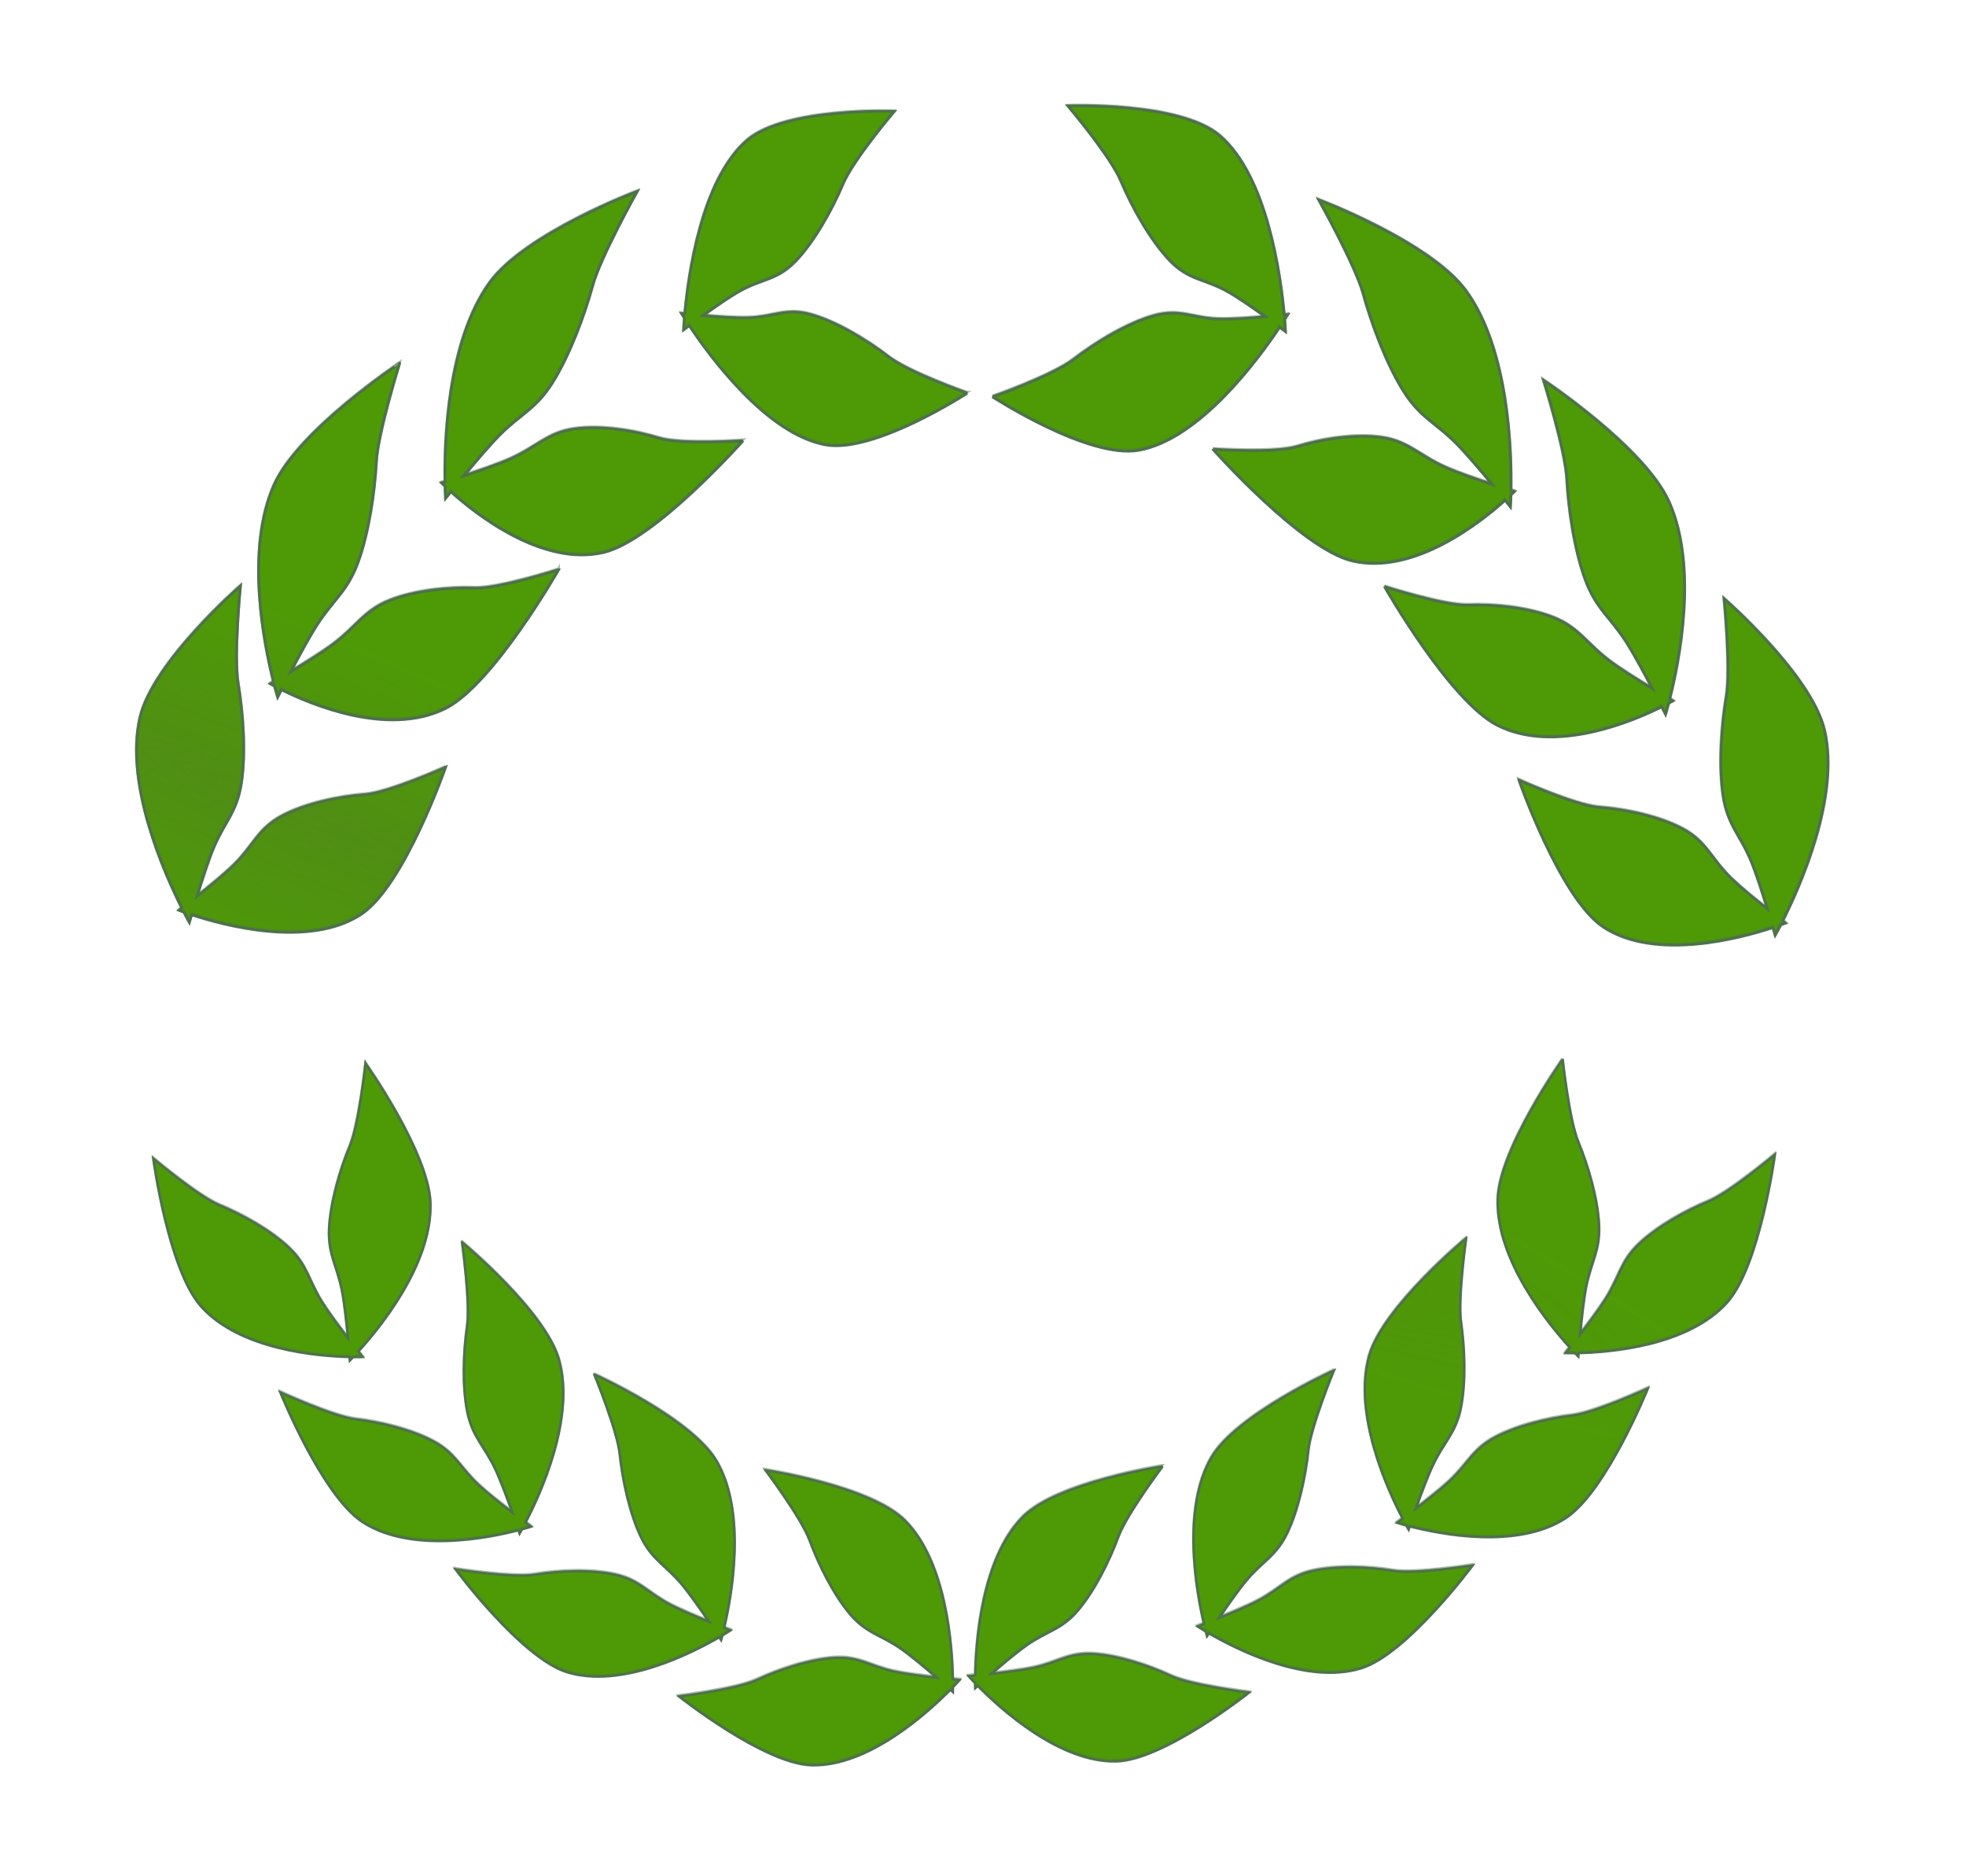 <svg xmlns="http://www.w3.org/2000/svg" xmlns:xlink="http://www.w3.org/1999/xlink" viewBox="0 0 330 315"><defs><radialGradient id="y" xlink:href="#a" gradientUnits="userSpaceOnUse" cy="880.11" cx="41.333" gradientTransform="matrix(10.765 4.573 -.411 .968 -41.796 -167.83)" r="25.863"/><radialGradient id="G" fy="858.74" xlink:href="#a" gradientUnits="userSpaceOnUse" cy="858.75" cx="41.333" gradientTransform="matrix(10.223 4.343 -.457 1.076 11.143 -230.16)" r="27.235"/><radialGradient id="s" xlink:href="#a" gradientUnits="userSpaceOnUse" cy="878.49" cx="41.333" gradientTransform="matrix(10.672 4.533 -.413 .971 -37.246 -167.78)" r="26.09"/><radialGradient id="t" xlink:href="#a" gradientUnits="userSpaceOnUse" cy="882.72" cx="41.333" gradientTransform="matrix(10.816 4.595 -.423 .995 -32.509 -195.56)" r="25.741"/><radialGradient id="u" xlink:href="#a" gradientUnits="userSpaceOnUse" cy="880.15" cx="41.333" gradientTransform="matrix(10.765 4.573 -.411 .968 -41.781 -167.86)" r="25.863"/><radialGradient id="v" xlink:href="#a" gradientUnits="userSpaceOnUse" cy="877.71" cx="41.333" gradientTransform="matrix(10.892 4.627 -.419 .986 -41.344 -183.45)" r="25.562"/><radialGradient id="w" fy="878.45" xlink:href="#a" gradientUnits="userSpaceOnUse" cy="878.46" cx="41.333" gradientTransform="matrix(10.672 4.533 -.413 .971 -37.261 -167.75)" r="26.09"/><radialGradient id="x" xlink:href="#a" gradientUnits="userSpaceOnUse" cy="882.67" cx="41.333" gradientTransform="matrix(10.816 4.595 -.423 .995 -32.531 -195.5)" r="25.741"/><radialGradient id="r" xlink:href="#a" gradientUnits="userSpaceOnUse" cy="877.75" cx="41.333" gradientTransform="matrix(10.892 4.627 -.419 .986 -41.321 -183.47)" r="25.563"/><radialGradient id="z" xlink:href="#a" gradientUnits="userSpaceOnUse" cy="871.83" cx="41.333" gradientTransform="matrix(9.766 4.148 -.436 1.028 18.205 -194.25)" r="28.511"/><radialGradient id="A" xlink:href="#a" gradientUnits="userSpaceOnUse" cy="865.02" cx="41.333" gradientTransform="matrix(10.057 4.272 -.464 1.092 27.05 -248.56)" r="27.684"/><radialGradient id="B" xlink:href="#a" gradientUnits="userSpaceOnUse" cy="859.2" cx="41.333" gradientTransform="matrix(10.01 4.252 -.471 1.108 32.034 -254.82)" r="27.816"/><radialGradient id="C" fy="858.74" xlink:href="#a" gradientUnits="userSpaceOnUse" cy="858.75" cx="41.333" gradientTransform="matrix(10.555 4.484 -.457 1.076 -2.563 -235.98)" r="26.379"/><radialGradient id="D" xlink:href="#a" gradientUnits="userSpaceOnUse" cy="872.08" cx="41.333" gradientTransform="matrix(9.766 4.148 -.436 1.028 18.315 -194.51)" r="28.511"/><radialGradient id="E" xlink:href="#a" gradientUnits="userSpaceOnUse" cy="865.51" cx="41.333" gradientTransform="matrix(10.057 4.272 -.464 1.092 27.279 -249.09)" r="27.684"/><radialGradient id="F" xlink:href="#a" gradientUnits="userSpaceOnUse" cy="859.46" cx="41.333" gradientTransform="matrix(10.01 4.252 -.471 1.108 32.159 -255.11)" r="27.816"/><filter id="b"><feGaussianBlur stdDeviation="1.685"/></filter><filter id="q"><feGaussianBlur stdDeviation="1.685"/></filter><filter id="c"><feGaussianBlur stdDeviation="1.685"/></filter><filter id="d"><feGaussianBlur stdDeviation="1.685"/></filter><filter id="e"><feGaussianBlur stdDeviation="1.685"/></filter><filter id="f"><feGaussianBlur stdDeviation="1.685"/></filter><filter id="g"><feGaussianBlur stdDeviation="1.685"/></filter><filter id="h"><feGaussianBlur stdDeviation="1.685"/></filter><filter id="i"><feGaussianBlur stdDeviation="1.685"/></filter><filter id="j"><feGaussianBlur stdDeviation="1.685"/></filter><filter id="k"><feGaussianBlur stdDeviation="1.685"/></filter><filter id="l"><feGaussianBlur stdDeviation="1.685"/></filter><filter id="m"><feGaussianBlur stdDeviation="1.685"/></filter><filter id="n"><feGaussianBlur stdDeviation="1.685"/></filter><filter id="o"><feGaussianBlur stdDeviation="1.685"/></filter><filter id="p"><feGaussianBlur stdDeviation="1.685"/></filter><linearGradient id="a"><stop offset="0" stop-color="#52782d"/><stop offset="1" stop-color="#52782d" stop-opacity="0"/></linearGradient></defs><g stroke="#4e724b"><path d="M52.131 917.81s-1.2 11.087-2.853 15.076c-1.822 4.394-3.545 10.3-3.795 15.091-.25 4.761 1.484 6.874 2.375 11.549.447 2.344.812 5.8 1.068 8.528-1.596-2.073-3.524-4.645-4.708-6.534-2.492-3.973-2.688-6.776-6.044-9.956-3.377-3.2-8.526-6.07-12.748-7.813-3.833-1.583-12.087-8.528-12.087-8.528s2.74 20.321 8.728 27.012c7.154 7.994 21.513 9.118 27.155 9.242.016.198.058.625.058.625s.243-.25.59-.61c1.076.011 1.729-.015 1.729-.015s-.315-.401-.787-.997c3.816-4.186 13.467-15.885 13.184-27.026-.235-9.214-11.863-25.642-11.863-25.642z" opacity=".368" filter="url(#b)" stroke-width=".463" fill="#2e3436" transform="translate(13.487 -664.196) scale(.918)"/><path d="M69.781 950.52s1.551 11.038.929 15.344c-.685 4.743-.906 10.92.023 15.617.924 4.668 3.114 6.234 5.118 10.504 1.004 2.142 2.202 5.38 3.116 7.944-2.049-1.564-4.539-3.52-6.145-5.02-3.378-3.155-4.253-5.809-8.271-7.96-4.044-2.166-9.72-3.527-14.224-4.054-4.09-.478-13.76-4.925-13.76-4.925s7.615 18.877 15.034 23.7c8.863 5.76 23.009 2.91 28.489 1.485.064.187.207.588.207.588s.174-.308.42-.751c1.043-.284 1.667-.488 1.667-.488s-.402-.302-1.004-.748c2.663-5.089 9.125-19.035 6.128-29.719-2.479-8.835-17.726-21.518-17.726-21.518z" opacity=".368" filter="url(#c)" stroke-width=".463" fill="#2e3436" transform="translate(13.487 -664.196) scale(.918)"/><path d="M93.968 974.7s4.197 10.236 4.648 14.567c.497 4.77 1.795 10.797 3.84 15.078 2.032 4.255 4.53 5.168 7.51 8.744 1.494 1.793 3.442 4.594 4.952 6.82-2.361-.95-5.245-2.157-7.163-3.166-4.033-2.121-5.527-4.445-9.935-5.422-4.436-.984-10.251-.743-14.73-.018-4.067.658-14.495-.986-14.495-.986s11.97 16.147 20.314 18.772c9.97 3.136 22.936-3.494 27.88-6.373.108.164.345.512.345.512s.093-.345.223-.841c.937-.56 1.49-.928 1.49-.928s-.462-.181-1.153-.447c1.33-5.646 4.162-20.887-1.344-30.385-4.554-7.855-22.382-15.927-22.382-15.927z" opacity=".368" filter="url(#d)" stroke-width=".463" fill="#2e3436" transform="translate(13.487 -664.196) scale(.918)"/><path d="M125.26 992.2s6.556 8.738 8.05 12.796c1.647 4.47 4.373 9.937 7.394 13.512 3.004 3.553 5.64 3.75 9.392 6.388 1.882 1.323 4.448 3.494 6.45 5.23-2.512-.27-5.592-.646-7.692-1.094-4.415-.944-6.426-2.78-10.923-2.516-4.524.266-10.083 2.092-14.232 4.02-3.767 1.751-14.242 3.02-14.242 3.02s15.51 12.318 24.21 12.566c10.397.296 21.301-9.66 25.373-13.796.143.128.457.4.457.4s.006-.36.01-.874c.769-.798 1.213-1.305 1.213-1.305s-.49-.048-1.223-.116c-.096-5.817-1.085-21.316-8.726-28.982-6.318-6.34-25.512-9.25-25.512-9.25z" opacity=".368" filter="url(#e)" stroke-width=".463" fill="#2e3436" transform="translate(13.487 -664.196) scale(.918)"/><path d="M270.98 917.09s1.2 11.087 2.853 15.076c1.821 4.394 3.545 10.3 3.795 15.091.25 4.762-1.484 6.874-2.375 11.549-.447 2.344-.812 5.8-1.068 8.528 1.596-2.073 3.523-4.644 4.708-6.534 2.491-3.973 2.688-6.776 6.044-9.956 3.376-3.2 8.526-6.07 12.748-7.813 3.833-1.583 12.088-8.528 12.088-8.528s-2.741 20.321-8.729 27.012c-7.153 7.994-21.512 9.118-27.154 9.242-.016.198-.057.625-.057.625s-.243-.25-.59-.61c-1.076.011-1.729-.015-1.729-.015s.314-.401.787-.997c-3.816-4.186-13.467-15.885-13.184-27.026.235-9.214 11.863-25.642 11.863-25.642z" opacity=".368" filter="url(#f)" stroke-width=".463" fill="#2e3436" transform="translate(13.487 -664.196) scale(.918)"/><path d="M253.33 949.81s-1.551 11.038-.93 15.344c.686 4.743.907 10.92-.022 15.617-.923 4.668-3.114 6.233-5.117 10.504-1.005 2.142-2.202 5.38-3.116 7.944 2.048-1.564 4.539-3.52 6.145-5.02 3.377-3.155 4.252-5.808 8.271-7.96 4.044-2.166 9.72-3.528 14.224-4.054 4.09-.478 13.76-4.925 13.76-4.925s-7.615 18.877-15.033 23.7c-8.863 5.76-23.009 2.91-28.489 1.484-.063.187-.207.589-.207.589s-.175-.308-.421-.751c-1.042-.284-1.666-.488-1.666-.488s.401-.302 1.004-.748c-2.664-5.089-9.126-19.035-6.129-29.719 2.479-8.835 17.726-21.518 17.726-21.518z" opacity=".368" filter="url(#g)" stroke-width=".463" fill="#2e3436" transform="translate(13.487 -664.196) scale(.918)"/><path d="M229.14 973.99s-4.196 10.237-4.648 14.567c-.497 4.77-1.794 10.797-3.84 15.078-2.032 4.255-4.53 5.168-7.51 8.744-1.494 1.793-3.442 4.594-4.952 6.82 2.361-.95 5.245-2.157 7.163-3.166 4.033-2.121 5.527-4.445 9.935-5.422 4.436-.984 10.25-.743 14.73-.018 4.067.658 14.495-.986 14.495-.986s-11.97 16.147-20.314 18.772c-9.97 3.136-22.936-3.494-27.88-6.373-.107.164-.344.512-.344.512s-.094-.345-.224-.841c-.937-.56-1.49-.928-1.49-.928s.462-.181 1.153-.447c-1.329-5.645-4.162-20.887 1.345-30.385 4.553-7.855 22.382-15.927 22.382-15.927z" opacity=".368" filter="url(#h)" stroke-width=".463" fill="#2e3436" transform="translate(13.487 -664.196) scale(.918)"/><path d="M197.84 991.49s-6.556 8.738-8.05 12.797c-1.646 4.47-4.372 9.937-7.394 13.512-3.004 3.554-5.64 3.75-9.392 6.388-1.882 1.323-4.448 3.494-6.45 5.23 2.512-.27 5.593-.645 7.692-1.094 4.415-.944 6.426-2.78 10.922-2.516 4.524.266 10.083 2.092 14.232 4.02 3.767 1.751 14.242 3.02 14.242 3.02s-15.51 12.318-24.21 12.566c-10.397.296-21.301-9.66-25.373-13.796-.143.128-.457.4-.457.4s-.006-.36-.01-.874c-.769-.797-1.213-1.305-1.213-1.305s.49-.048 1.223-.116c.096-5.817 1.085-21.316 8.726-28.982 6.319-6.34 25.512-9.25 25.512-9.25z" opacity=".368" filter="url(#i)" stroke-width=".463" fill="#2e3436" transform="translate(13.487 -664.196) scale(.918)"/><path d="M66.761 863.67s-10.305 4.662-14.718 5c-4.86.37-10.976 1.665-15.274 3.974-4.272 2.294-5.103 5.333-8.64 8.831-1.775 1.755-4.56 4.018-6.777 5.77.875-2.869 1.991-6.369 2.945-8.687 2.006-4.874 4.322-6.601 5.142-11.997.824-5.428.339-12.624-.588-18.194-.842-5.057.413-17.855.413-17.855s-16.035 13.963-18.378 24.137c-2.8 12.155 4.518 28.51 7.669 34.765-.163.124-.51.399-.51.399s.357.133.87.318c.611 1.187 1.012 1.888 1.012 1.888s.166-.56.41-1.4c5.832 1.928 21.55 6.205 31.044-.113 7.853-5.225 15.38-26.836 15.38-26.836z" opacity=".368" filter="url(#j)" stroke-width=".52" fill="#2e3436" transform="translate(13.487 -664.196) scale(.918)"/><path d="M87.431 827.53s-10.96 3.538-15.296 3.378c-4.776-.177-10.962.437-15.612 2.28-4.622 1.832-6.081 4.807-10.254 7.938-2.093 1.57-5.273 3.54-7.792 5.058 1.465-2.798 3.3-6.206 4.721-8.439 2.99-4.695 5.601-6.176 7.558-11.532 1.969-5.388 3.054-12.71 3.361-18.44.28-5.204 4.256-17.986 4.256-17.986s-18.504 12.281-22.965 22.29c-5.33 11.957-1.793 29.304-.101 35.98-.184.105-.578.344-.578.344s.315.175.77.42c.335 1.268.57 2.022.57 2.022s.282-.548.698-1.368c5.218 2.61 19.475 8.712 30.011 3.41 8.714-4.385 20.653-25.356 20.653-25.356z" opacity=".368" filter="url(#k)" stroke-width=".52" fill="#2e3436" transform="translate(13.487 -664.196) scale(.918)"/><path d="M121.14 803.96s-11.28.791-15.393-.474c-4.53-1.394-10.587-2.348-15.45-1.666-4.832.677-6.896 3.317-11.59 5.424-2.354 1.056-5.839 2.24-8.588 3.135 2.028-2.458 4.547-5.44 6.408-7.338 3.914-3.99 6.743-4.825 9.816-9.746 3.092-4.952 5.771-12.085 7.35-17.806 1.434-5.194 8.103-17.117 8.103-17.117s-20.458 7.718-26.969 16.712c-7.78 10.745-8.284 29.199-8.162 36.383-.2.06-.63.202-.63.202s.263.257.644.621c.037 1.368.09 2.19.09 2.19s.393-.482.976-1.206c4.407 3.969 16.68 13.773 27.95 11.088 9.321-2.22 25.445-20.403 25.445-20.403z" opacity=".368" filter="url(#l)" stroke-width=".526" fill="#2e3436" transform="translate(13.487 -664.196) scale(.918)"/><path d="M162.14 795.25s-10.614-3.737-14.323-6.593c-4.085-3.145-9.642-6.476-14.253-7.76-4.582-1.275-6.782.438-11.383.59-2.307.076-5.683-.175-8.344-.413 2.149-1.552 4.81-3.413 6.743-4.494 4.066-2.272 6.795-1.946 10.173-5.448 3.398-3.525 6.638-9.309 8.703-14.174 1.876-4.418 9.335-13.212 9.335-13.212s-19.899-.742-26.909 5.3c-8.374 7.22-10.754 24.747-11.382 31.698-.192-.022-.61-.058-.61-.058s.22.352.538.854c-.108 1.328-.141 2.141-.141 2.141s.416-.307 1.035-.77c3.704 5.57 14.15 19.88 24.95 21.794 8.932 1.584 25.868-9.455 25.868-9.455z" opacity=".368" filter="url(#m)" stroke-width=".51" fill="#2e3436" transform="translate(13.487 -664.196) scale(.918)"/><path d="M263 866.01s10.305 4.662 14.718 5c4.86.37 10.977 1.665 15.275 3.974 4.272 2.294 5.103 5.333 8.64 8.831 1.775 1.755 4.56 4.018 6.777 5.77-.875-2.869-1.992-6.369-2.945-8.687-2.006-4.874-4.323-6.601-5.142-11.997-.824-5.428-.339-12.624.588-18.194.842-5.057-.413-17.855-.413-17.855s16.035 13.963 18.378 24.137c2.8 12.155-4.519 28.51-7.669 34.765.163.124.51.399.51.399s-.357.133-.87.318a56.58 56.58 0 01-1.011 1.888s-.167-.56-.41-1.4c-5.833 1.928-21.55 6.205-31.044-.113C270.529 887.621 263 866.01 263 866.01z" opacity=".368" filter="url(#n)" stroke-width=".52" fill="#2e3436" transform="translate(13.487 -664.196) scale(.918)"/><path d="M238.43 830.65s10.96 3.538 15.296 3.378c4.775-.177 10.962.437 15.613 2.28 4.622 1.832 6.081 4.807 10.254 7.938 2.092 1.57 5.272 3.54 7.792 5.058-1.465-2.798-3.3-6.206-4.721-8.439-2.99-4.695-5.601-6.176-7.558-11.532-1.969-5.388-3.054-12.71-3.362-18.44-.28-5.204-4.255-17.986-4.255-17.986s18.504 12.281 22.965 22.29c5.33 11.957 1.793 29.304.101 35.98.184.105.578.344.578.344s-.316.175-.771.42c-.334 1.268-.57 2.022-.57 2.022s-.28-.548-.698-1.368c-5.217 2.61-19.475 8.712-30.01 3.41-8.714-4.385-20.654-25.356-20.654-25.356z" opacity=".368" filter="url(#o)" stroke-width=".52" fill="#2e3436" transform="translate(13.487 -664.196) scale(.918)"/><path d="M207.06 805.52s11.28.791 15.393-.474c4.53-1.394 10.587-2.348 15.45-1.666 4.833.677 6.896 3.317 11.591 5.424 2.354 1.056 5.838 2.24 8.589 3.135-2.029-2.458-4.548-5.44-6.409-7.338-3.913-3.99-6.743-4.825-9.816-9.746-3.092-4.952-5.771-12.085-7.35-17.806-1.434-5.194-8.103-17.117-8.103-17.117s20.458 7.718 26.969 16.712c7.78 10.745 8.285 29.199 8.162 36.383.2.06.63.202.63.202s-.263.257-.644.621c-.036 1.368-.09 2.19-.09 2.19s-.393-.482-.976-1.206c-4.407 3.969-16.68 13.773-27.95 11.088-9.321-2.22-25.446-20.403-25.446-20.403z" opacity=".368" filter="url(#p)" stroke-width=".526" fill="#2e3436" transform="translate(13.487 -664.196) scale(.918)"/><path d="M166.77 795.93s10.958-3.858 14.788-6.806c4.218-3.247 9.955-6.687 14.715-8.012 4.731-1.317 7.002.451 11.752.608 2.382.08 5.867-.18 8.614-.426-2.218-1.602-4.964-3.523-6.961-4.64-4.198-2.346-7.015-2.008-10.503-5.625-3.509-3.638-6.853-9.61-8.986-14.634-1.936-4.561-9.638-13.64-9.638-13.64s20.545-.767 27.782 5.472c8.647 7.454 11.103 25.55 11.751 32.725.2-.022.63-.059.63-.059s-.227.364-.555.882c.112 1.371.146 2.21.146 2.21s-.43-.317-1.069-.796c-3.825 5.75-14.61 20.526-25.76 22.502-9.222 1.635-26.706-9.761-26.706-9.761z" opacity=".368" filter="url(#q)" stroke-width=".526" fill="#2e3436" transform="translate(13.487 -664.196) scale(.918)"/><path d="M61.354 178.537s-1.102 10.18-2.62 13.843c-1.673 4.034-3.255 9.457-3.485 13.856-.229 4.372 1.363 6.313 2.181 10.605.41 2.152.746 5.326.98 7.83-1.465-1.903-3.235-4.264-4.322-6-2.288-3.647-2.469-6.22-5.55-9.141-3.1-2.938-7.828-5.574-11.705-7.174-3.52-1.453-11.098-7.83-11.098-7.83s2.516 18.659 8.014 24.802c6.568 7.34 19.753 8.372 24.934 8.486.014.182.053.574.053.574s.223-.229.541-.56c.989.01 1.588-.014 1.588-.014s-.289-.368-.723-.915c3.504-3.844 12.366-14.586 12.106-24.816-.216-8.46-10.893-23.544-10.893-23.544z" stroke-width=".425" fill="#4e9a06"/><path d="M77.56 208.571s1.424 10.136.853 14.09c-.63 4.354-.832 10.026.021 14.339.848 4.286 2.86 5.723 4.699 9.645.923 1.966 2.022 4.94 2.861 7.294-1.88-1.437-4.167-3.232-5.642-4.61-3.101-2.896-3.904-5.333-7.595-7.31-3.713-1.988-8.924-3.237-13.06-3.721-3.755-.44-12.635-4.522-12.635-4.522s6.993 17.333 13.805 21.76c8.138 5.29 21.127 2.674 26.158 1.365.059.171.19.54.19.54s.16-.283.387-.69c.957-.26 1.53-.448 1.53-.448s-.369-.277-.922-.686c2.445-4.673 8.379-17.478 5.627-27.288-2.276-8.113-16.276-19.758-16.276-19.758z" stroke-width=".425" fill="#4e9a06"/><path d="M99.768 230.774s3.854 9.398 4.268 13.375c.457 4.379 1.648 9.914 3.526 13.845 1.866 3.907 4.16 4.745 6.896 8.028 1.372 1.647 3.16 4.218 4.547 6.262-2.168-.872-4.816-1.98-6.577-2.906-3.704-1.948-5.075-4.082-9.123-4.98-4.072-.903-9.412-.682-13.525-.016-3.734.605-13.31-.905-13.31-.905s10.992 14.826 18.653 17.236c9.154 2.88 21.06-3.207 25.6-5.85.098.149.316.469.316.469s.086-.317.205-.772c.86-.514 1.368-.853 1.368-.853s-.424-.166-1.058-.41c1.22-5.183 3.821-19.178-1.235-27.9-4.18-7.212-20.55-14.624-20.55-14.624z" stroke-width=".425" fill="#4e9a06"/><path d="M128.5 246.842s6.02 8.023 7.392 11.75c1.512 4.104 4.015 9.124 6.79 12.406 2.758 3.263 5.178 3.443 8.624 5.865 1.727 1.215 4.084 3.208 5.922 4.803-2.307-.249-5.135-.593-7.063-1.005-4.054-.867-5.9-2.552-10.03-2.31-4.154.244-9.258 1.92-13.067 3.691-3.46 1.608-13.077 2.774-13.077 2.774s14.24 11.31 22.23 11.537c9.546.272 19.558-8.87 23.297-12.668.13.118.42.367.42.367s.005-.329.009-.802c.705-.732 1.113-1.198 1.113-1.198s-.45-.044-1.122-.106c-.09-5.341-.997-19.572-8.013-26.611-5.802-5.821-23.425-8.494-23.425-8.494zM262.3 177.876s1.102 10.18 2.62 13.843c1.673 4.034 3.255 9.457 3.485 13.856.229 4.372-1.362 6.312-2.181 10.605-.41 2.152-.745 5.326-.98 7.83 1.465-1.904 3.235-4.265 4.323-6 2.287-3.647 2.468-6.221 5.549-9.141 3.1-2.938 7.829-5.574 11.705-7.174 3.52-1.453 11.1-7.83 11.1-7.83s-2.517 18.658-8.015 24.802c-6.568 7.34-19.753 8.372-24.934 8.486-.014.182-.051.574-.051.574s-.224-.229-.542-.56c-.988.01-1.588-.014-1.588-.014s.289-.368.723-.915c-3.504-3.844-12.365-14.586-12.105-24.816.215-8.46 10.892-23.544 10.892-23.544z" stroke-width=".425" fill="#4e9a06"/><path d="M246.095 207.92s-1.425 10.135-.853 14.088c.629 4.355.831 10.027-.021 14.34-.848 4.286-2.86 5.723-4.7 9.645-.922 1.966-2.021 4.94-2.86 7.294 1.88-1.436 4.167-3.232 5.642-4.61 3.101-2.896 3.905-5.333 7.595-7.31 3.713-1.988 8.924-3.237 13.06-3.72 3.755-.44 12.635-4.523 12.635-4.523s-6.992 17.333-13.804 21.76c-8.138 5.29-21.126 2.674-26.158 1.365-.058.171-.19.54-.19.54s-.16-.282-.387-.69c-.957-.26-1.53-.448-1.53-.448s.369-.277.922-.686c-2.445-4.673-8.38-17.478-5.627-27.288 2.276-8.113 16.276-19.758 16.276-19.758z" stroke-width=".425" fill="#4e9a06"/><path d="M223.883 230.122s-3.853 9.4-4.267 13.375c-.457 4.379-1.648 9.914-3.526 13.845-1.866 3.907-4.16 4.745-6.896 8.028-1.372 1.647-3.16 4.218-4.547 6.262 2.168-.872 4.816-1.98 6.577-2.906 3.703-1.948 5.075-4.082 9.123-4.98 4.072-.902 9.411-.681 13.525-.016 3.734.605 13.31-.905 13.31-.905s-10.992 14.826-18.653 17.237c-9.154 2.879-21.06-3.208-25.6-5.852-.098.15-.316.47-.316.47s-.086-.317-.205-.772c-.86-.514-1.368-.853-1.368-.853s.424-.166 1.058-.41c-1.22-5.183-3.821-19.178 1.235-27.9 4.181-7.212 20.55-14.623 20.55-14.623z" stroke-width=".425" fill="#4e9a06"/><path d="M195.144 246.19s-6.02 8.023-7.392 11.75c-1.512 4.105-4.015 9.124-6.79 12.407-2.757 3.263-5.178 3.443-8.623 5.865-1.728 1.215-4.084 3.208-5.923 4.803 2.308-.249 5.136-.593 7.064-1.005 4.053-.867 5.9-2.552 10.028-2.31 4.155.244 9.258 1.92 13.068 3.692 3.46 1.607 13.077 2.773 13.077 2.773s-14.24 11.31-22.23 11.537c-9.546.272-19.558-8.87-23.297-12.668-.131.118-.42.368-.42.368s-.005-.33-.01-.802c-.705-.733-1.112-1.199-1.112-1.199s.45-.044 1.122-.106c.089-5.341.997-19.572 8.012-26.611 5.802-5.821 23.425-8.494 23.425-8.494z" stroke-width=".425" fill="#4e9a06"/><path d="M74.787 128.826s-9.462 4.28-13.514 4.59c-4.463.341-10.078 1.53-14.025 3.65-3.922 2.106-4.685 4.897-7.934 8.109-1.629 1.61-4.187 3.69-6.222 5.297.804-2.633 1.829-5.847 2.705-7.976 1.841-4.475 3.968-6.061 4.72-11.015.758-4.985.312-11.592-.539-16.706-.773-4.644.379-16.395.379-16.395s-14.724 12.821-16.875 22.163c-2.57 11.16 4.15 26.178 7.042 31.921-.15.114-.468.366-.468.366s.328.122.799.293c.561 1.089.929 1.733.929 1.733s.152-.515.376-1.286c5.355 1.771 19.787 5.698 28.505-.103 7.21-4.798 14.122-24.641 14.122-24.641z" stroke-width=".477" fill="#4e9a06"/><path d="M93.766 95.642s-10.063 3.249-14.045 3.102c-4.385-.162-10.065.4-14.335 2.093-4.243 1.682-5.583 4.414-9.415 7.29-1.921 1.44-4.841 3.25-7.154 4.643 1.345-2.569 3.03-5.698 4.335-7.748 2.745-4.311 5.142-5.671 6.939-10.589 1.808-4.948 2.804-11.67 3.087-16.933.257-4.777 3.907-16.513 3.907-16.513S50.095 72.263 46 81.452c-4.894 10.98-1.647 26.908-.094 33.037-.168.098-.53.317-.53.317s.29.16.708.386c.307 1.164.523 1.856.523 1.856s.258-.503.64-1.256c4.791 2.396 17.883 8 27.557 3.13 8-4.026 18.964-23.28 18.964-23.28z" stroke-width=".477" fill="#4e9a06"/><path d="M124.718 74s-10.358.727-14.134-.435c-4.16-1.28-9.721-2.156-14.186-1.53-4.437.622-6.332 3.046-10.642 4.98-2.162.97-5.361 2.057-7.886 2.879 1.862-2.257 4.176-4.996 5.884-6.738 3.594-3.663 6.192-4.43 9.013-8.949 2.84-4.547 5.3-11.096 6.75-16.35 1.316-4.768 7.44-15.716 7.44-15.716s-18.785 7.087-24.764 15.345c-7.143 9.866-7.607 26.81-7.494 33.407-.183.055-.579.185-.579.185s.242.236.591.57c.034 1.257.084 2.012.084 2.012s.36-.443.895-1.108c4.047 3.644 15.317 12.646 25.665 10.181C109.913 90.695 124.717 74 124.717 74z" stroke-width=".483" fill="#4e9a06"/><path d="M162.364 66.003s-9.746-3.432-13.151-6.054c-3.751-2.887-8.854-5.946-13.088-7.125-4.207-1.171-6.226.402-10.451.541-2.119.07-5.219-.16-7.661-.379 1.972-1.425 4.415-3.133 6.19-4.126 3.734-2.087 6.24-1.787 9.341-5.003 3.12-3.236 6.095-8.547 7.992-13.015 1.722-4.056 8.571-12.13 8.571-12.13s-18.271-.682-24.708 4.867c-7.69 6.629-9.874 22.721-10.45 29.104-.178-.02-.56-.053-.56-.053s.2.324.493.784c-.1 1.22-.13 1.966-.13 1.966s.382-.282.95-.708c3.402 5.114 12.994 18.255 22.91 20.013 8.202 1.453 23.751-8.682 23.751-8.682z" stroke-width=".468" fill="#4e9a06"/><path d="M254.974 130.974s9.462 4.281 13.514 4.59c4.463.342 10.079 1.53 14.025 3.65 3.923 2.106 4.686 4.898 7.934 8.11 1.629 1.61 4.187 3.689 6.222 5.297-.804-2.634-1.829-5.848-2.704-7.976-1.842-4.476-3.969-6.062-4.721-11.016-.757-4.984-.311-11.591.54-16.706.772-4.643-.38-16.394-.38-16.394s14.724 12.82 16.875 22.163c2.57 11.16-4.149 26.177-7.041 31.92.149.114.467.367.467.367s-.327.122-.798.292c-.562 1.09-.929 1.734-.929 1.734s-.152-.515-.376-1.286c-5.356 1.77-19.787 5.697-28.505-.104-7.21-4.797-14.123-24.64-14.123-24.64z" stroke-width=".477" fill="#4e9a06"/><path d="M232.413 98.507s10.064 3.249 14.045 3.102c4.385-.163 10.066.4 14.336 2.093 4.244 1.682 5.584 4.414 9.415 7.289 1.922 1.442 4.842 3.25 7.154 4.643-1.345-2.568-3.029-5.698-4.334-7.748-2.746-4.31-5.143-5.67-6.94-10.588-1.808-4.948-2.804-11.67-3.087-16.933-.256-4.777-3.907-16.514-3.907-16.514s16.99 11.277 21.087 20.466c4.893 10.98 1.646 26.908.093 33.037.169.097.53.317.53.317s-.29.16-.708.386c-.307 1.163-.522 1.856-.522 1.856s-.259-.503-.642-1.257c-4.79 2.397-17.882 8-27.556 3.132-8-4.027-18.963-23.282-18.963-23.282z" stroke-width=".477" fill="#4e9a06"/><path d="M203.61 75.432s10.357.727 14.133-.435c4.16-1.28 9.721-2.156 14.187-1.53 4.437.623 6.332 3.046 10.642 4.98 2.162.97 5.361 2.058 7.887 2.879-1.863-2.257-4.176-4.995-5.885-6.737-3.593-3.664-6.192-4.43-9.013-8.95-2.839-4.546-5.3-11.096-6.749-16.349-1.316-4.769-7.44-15.717-7.44-15.717s18.785 7.087 24.763 15.345c7.143 9.866 7.607 26.81 7.494 33.407.183.056.58.185.58.185s-.242.237-.592.571c-.033 1.256-.084 2.012-.084 2.012s-.36-.443-.895-1.109c-4.047 3.645-15.317 12.647-25.665 10.181-8.558-2.038-23.363-18.734-23.363-18.734z" stroke-width=".483" fill="#4e9a06"/><path d="M166.615 66.627s10.062-3.543 13.579-6.25c3.872-2.981 9.14-6.139 13.51-7.356 4.345-1.21 6.43.415 10.792.559 2.187.072 5.387-.166 7.909-.392-2.037-1.471-4.558-3.235-6.392-4.26-3.855-2.154-6.441-1.844-9.644-5.165-3.221-3.341-6.292-8.824-8.25-13.437-1.779-4.188-8.85-12.525-8.85-12.525s18.864-.703 25.51 5.025c7.939 6.845 10.194 23.46 10.79 30.049.182-.02.577-.055.577-.055s-.208.334-.509.81c.102 1.259.134 2.029.134 2.029s-.395-.291-.981-.73c-3.512 5.28-13.415 18.846-23.653 20.66-8.468 1.502-24.522-8.962-24.522-8.962z" stroke-width=".483" fill="#4e9a06"/><path d="M52.131 917.81s-1.2 11.087-2.853 15.076c-1.822 4.394-3.545 10.3-3.795 15.091-.25 4.761 1.484 6.874 2.375 11.549.447 2.344.812 5.8 1.068 8.528-1.596-2.073-3.524-4.645-4.708-6.534-2.492-3.973-2.688-6.776-6.044-9.956-3.377-3.2-8.526-6.07-12.748-7.813-3.833-1.583-12.087-8.528-12.087-8.528s2.74 20.321 8.728 27.012c7.154 7.994 21.513 9.118 27.155 9.242.016.198.058.625.058.625s.243-.25.59-.61c1.076.011 1.729-.015 1.729-.015s-.315-.401-.787-.997c3.816-4.186 13.467-15.885 13.184-27.026-.235-9.214-11.863-25.642-11.863-25.642z" opacity=".368" stroke-width=".463" fill="url(#r)" transform="translate(13.487 -664.196) scale(.918)"/><path d="M69.781 950.52s1.551 11.038.929 15.344c-.685 4.743-.906 10.92.023 15.617.924 4.668 3.114 6.234 5.118 10.504 1.004 2.142 2.202 5.38 3.116 7.944-2.049-1.564-4.539-3.52-6.145-5.02-3.378-3.155-4.253-5.809-8.271-7.96-4.044-2.166-9.72-3.527-14.224-4.054-4.09-.478-13.76-4.925-13.76-4.925s7.615 18.877 15.034 23.7c8.863 5.76 23.009 2.91 28.489 1.485.064.187.207.588.207.588s.174-.308.42-.751c1.043-.284 1.667-.488 1.667-.488s-.402-.302-1.004-.748c2.663-5.089 9.125-19.035 6.128-29.719-2.479-8.835-17.726-21.518-17.726-21.518z" opacity=".368" stroke-width=".463" fill="url(#s)" transform="translate(13.487 -664.196) scale(.918)"/><path d="M93.968 974.7s4.197 10.236 4.648 14.567c.497 4.77 1.795 10.797 3.84 15.078 2.032 4.255 4.53 5.168 7.51 8.744 1.494 1.793 3.442 4.594 4.952 6.82-2.361-.95-5.245-2.157-7.163-3.166-4.033-2.121-5.527-4.445-9.935-5.422-4.436-.984-10.251-.743-14.73-.018-4.067.658-14.495-.986-14.495-.986s11.97 16.147 20.314 18.772c9.97 3.136 22.936-3.494 27.88-6.373.108.164.345.512.345.512s.093-.345.223-.841c.937-.56 1.49-.928 1.49-.928s-.462-.181-1.153-.447c1.33-5.646 4.162-20.887-1.344-30.385-4.554-7.855-22.382-15.927-22.382-15.927z" opacity=".368" stroke-width=".463" fill="url(#t)" transform="translate(13.487 -664.196) scale(.918)"/><path d="M125.26 992.2s6.556 8.738 8.05 12.796c1.647 4.47 4.373 9.937 7.394 13.512 3.004 3.553 5.64 3.75 9.392 6.388 1.882 1.323 4.448 3.494 6.45 5.23-2.512-.27-5.592-.646-7.692-1.094-4.415-.944-6.426-2.78-10.923-2.516-4.524.266-10.083 2.092-14.232 4.02-3.767 1.751-14.242 3.02-14.242 3.02s15.51 12.318 24.21 12.566c10.397.296 21.301-9.66 25.373-13.796.143.128.457.4.457.4s.006-.36.01-.874c.769-.798 1.213-1.305 1.213-1.305s-.49-.048-1.223-.116c-.096-5.817-1.085-21.316-8.726-28.982-6.318-6.34-25.512-9.25-25.512-9.25z" opacity=".368" stroke-width=".463" fill="url(#u)" transform="translate(13.487 -664.196) scale(.918)"/><path d="M270.98 917.09s1.2 11.087 2.853 15.076c1.821 4.394 3.545 10.3 3.795 15.091.25 4.762-1.484 6.874-2.375 11.549-.447 2.344-.812 5.8-1.068 8.528 1.596-2.073 3.523-4.644 4.708-6.534 2.491-3.973 2.688-6.776 6.044-9.956 3.376-3.2 8.526-6.07 12.748-7.813 3.833-1.583 12.088-8.528 12.088-8.528s-2.741 20.321-8.729 27.012c-7.153 7.994-21.512 9.118-27.154 9.242-.016.198-.057.625-.057.625s-.243-.25-.59-.61c-1.076.011-1.729-.015-1.729-.015s.314-.401.787-.997c-3.816-4.186-13.467-15.885-13.184-27.026.235-9.214 11.863-25.642 11.863-25.642z" opacity=".368" stroke-width=".463" fill="url(#v)" transform="translate(13.487 -664.196) scale(.918)"/><path d="M253.33 949.81s-1.551 11.038-.93 15.344c.686 4.743.907 10.92-.022 15.617-.923 4.668-3.114 6.233-5.117 10.504-1.005 2.142-2.202 5.38-3.116 7.944 2.048-1.564 4.539-3.52 6.145-5.02 3.377-3.155 4.252-5.808 8.271-7.96 4.044-2.166 9.72-3.528 14.224-4.054 4.09-.478 13.76-4.925 13.76-4.925s-7.615 18.877-15.033 23.7c-8.863 5.76-23.009 2.91-28.489 1.484-.063.187-.207.589-.207.589s-.175-.308-.421-.751c-1.042-.284-1.666-.488-1.666-.488s.401-.302 1.004-.748c-2.664-5.089-9.126-19.035-6.129-29.719 2.479-8.835 17.726-21.518 17.726-21.518z" opacity=".368" stroke-width=".463" fill="url(#w)" transform="translate(13.487 -664.196) scale(.918)"/><path d="M229.14 973.99s-4.196 10.237-4.648 14.567c-.497 4.77-1.794 10.797-3.84 15.078-2.032 4.255-4.53 5.168-7.51 8.744-1.494 1.793-3.442 4.594-4.952 6.82 2.361-.95 5.245-2.157 7.163-3.166 4.033-2.121 5.527-4.445 9.935-5.422 4.436-.984 10.25-.743 14.73-.018 4.067.658 14.495-.986 14.495-.986s-11.97 16.147-20.314 18.772c-9.97 3.136-22.936-3.494-27.88-6.373-.107.164-.344.512-.344.512s-.094-.345-.224-.841c-.937-.56-1.49-.928-1.49-.928s.462-.181 1.153-.447c-1.329-5.645-4.162-20.887 1.345-30.385 4.553-7.855 22.382-15.927 22.382-15.927z" opacity=".368" stroke-width=".463" fill="url(#x)" transform="translate(13.487 -664.196) scale(.918)"/><path d="M197.84 991.49s-6.556 8.738-8.05 12.797c-1.646 4.47-4.372 9.937-7.394 13.512-3.004 3.554-5.64 3.75-9.392 6.388-1.882 1.323-4.448 3.494-6.45 5.23 2.512-.27 5.593-.645 7.692-1.094 4.415-.944 6.426-2.78 10.922-2.516 4.524.266 10.083 2.092 14.232 4.02 3.767 1.751 14.242 3.02 14.242 3.02s-15.51 12.318-24.21 12.566c-10.397.296-21.301-9.66-25.373-13.796-.143.128-.457.4-.457.4s-.006-.36-.01-.874c-.769-.797-1.213-1.305-1.213-1.305s.49-.048 1.223-.116c.096-5.817 1.085-21.316 8.726-28.982 6.319-6.34 25.512-9.25 25.512-9.25z" opacity=".368" stroke-width=".463" fill="url(#y)" transform="translate(13.487 -664.196) scale(.918)"/><path d="M66.761 863.67s-10.305 4.662-14.718 5c-4.86.37-10.976 1.665-15.274 3.974-4.272 2.294-5.103 5.333-8.64 8.831-1.775 1.755-4.56 4.018-6.777 5.77.875-2.869 1.991-6.369 2.945-8.687 2.006-4.874 4.322-6.601 5.142-11.997.824-5.428.339-12.624-.588-18.194-.842-5.057.413-17.855.413-17.855s-16.035 13.963-18.378 24.137c-2.8 12.155 4.518 28.51 7.669 34.765-.163.124-.51.399-.51.399s.357.133.87.318c.611 1.187 1.012 1.888 1.012 1.888s.166-.56.41-1.4c5.832 1.928 21.55 6.205 31.044-.113 7.853-5.225 15.38-26.836 15.38-26.836z" opacity=".368" stroke-width=".52" fill="url(#z)" transform="translate(13.487 -664.196) scale(.918)"/><path d="M87.431 827.53s-10.96 3.538-15.296 3.378c-4.776-.177-10.962.437-15.612 2.28-4.622 1.832-6.081 4.807-10.254 7.938-2.093 1.57-5.273 3.54-7.792 5.058 1.465-2.798 3.3-6.206 4.721-8.439 2.99-4.695 5.601-6.176 7.558-11.532 1.969-5.388 3.054-12.71 3.361-18.44.28-5.204 4.256-17.986 4.256-17.986s-18.504 12.281-22.965 22.29c-5.33 11.957-1.793 29.304-.101 35.98-.184.105-.578.344-.578.344s.315.175.77.42c.335 1.268.57 2.022.57 2.022s.282-.548.698-1.368c5.218 2.61 19.475 8.712 30.011 3.41 8.714-4.385 20.653-25.356 20.653-25.356z" opacity=".368" stroke-width=".52" fill="url(#A)" transform="translate(13.487 -664.196) scale(.918)"/><path d="M121.14 803.96s-11.28.791-15.393-.474c-4.53-1.394-10.587-2.348-15.45-1.666-4.832.677-6.896 3.317-11.59 5.424-2.354 1.056-5.839 2.24-8.588 3.135 2.028-2.458 4.547-5.44 6.408-7.338 3.914-3.99 6.743-4.825 9.816-9.746 3.092-4.952 5.771-12.085 7.35-17.806 1.434-5.194 8.103-17.117 8.103-17.117s-20.458 7.718-26.969 16.712c-7.78 10.745-8.284 29.199-8.162 36.383-.2.06-.63.202-.63.202s.263.257.644.621c.037 1.368.09 2.19.09 2.19s.393-.482.976-1.206c4.407 3.969 16.68 13.773 27.95 11.088 9.321-2.22 25.445-20.403 25.445-20.403z" opacity=".368" stroke-width=".526" fill="url(#B)" transform="translate(13.487 -664.196) scale(.918)"/><path d="M162.14 795.25s-10.614-3.737-14.323-6.593c-4.085-3.145-9.642-6.476-14.253-7.76-4.582-1.275-6.782.438-11.383.59-2.307.076-5.683-.175-8.344-.413 2.149-1.552 4.81-3.413 6.743-4.494 4.066-2.272 6.795-1.946 10.173-5.448 3.398-3.525 6.638-9.309 8.703-14.174 1.876-4.418 9.335-13.212 9.335-13.212s-19.899-.742-26.909 5.3c-8.374 7.22-10.754 24.747-11.382 31.698-.192-.022-.61-.058-.61-.058s.22.352.538.854c-.108 1.328-.141 2.141-.141 2.141s.416-.307 1.035-.77c3.704 5.57 14.15 19.88 24.95 21.794 8.932 1.584 25.868-9.455 25.868-9.455z" opacity=".368" stroke-width=".51" fill="url(#C)" transform="translate(13.487 -664.196) scale(.918)"/><path d="M263 866.01s10.305 4.662 14.718 5c4.86.37 10.977 1.665 15.275 3.974 4.272 2.294 5.103 5.333 8.64 8.831 1.775 1.755 4.56 4.018 6.777 5.77-.875-2.869-1.992-6.369-2.945-8.687-2.006-4.874-4.323-6.601-5.142-11.997-.824-5.428-.339-12.624.588-18.194.842-5.057-.413-17.855-.413-17.855s16.035 13.963 18.378 24.137c2.8 12.155-4.519 28.51-7.669 34.765.163.124.51.399.51.399s-.357.133-.87.318a56.58 56.58 0 01-1.011 1.888s-.167-.56-.41-1.4c-5.833 1.928-21.55 6.205-31.044-.113C270.529 887.621 263 866.01 263 866.01z" opacity=".368" stroke-width=".52" fill="url(#D)" transform="translate(13.487 -664.196) scale(.918)"/><path d="M238.43 830.65s10.96 3.538 15.296 3.378c4.775-.177 10.962.437 15.613 2.28 4.622 1.832 6.081 4.807 10.254 7.938 2.092 1.57 5.272 3.54 7.792 5.058-1.465-2.798-3.3-6.206-4.721-8.439-2.99-4.695-5.601-6.176-7.558-11.532-1.969-5.388-3.054-12.71-3.362-18.44-.28-5.204-4.255-17.986-4.255-17.986s18.504 12.281 22.965 22.29c5.33 11.957 1.793 29.304.101 35.98.184.105.578.344.578.344s-.316.175-.771.42c-.334 1.268-.57 2.022-.57 2.022s-.28-.548-.698-1.368c-5.217 2.61-19.475 8.712-30.01 3.41-8.714-4.385-20.654-25.356-20.654-25.356z" opacity=".368" stroke-width=".52" fill="url(#E)" transform="translate(13.487 -664.196) scale(.918)"/><path d="M207.06 805.52s11.28.791 15.393-.474c4.53-1.394 10.587-2.348 15.45-1.666 4.833.677 6.896 3.317 11.591 5.424 2.354 1.056 5.838 2.24 8.589 3.135-2.029-2.458-4.548-5.44-6.409-7.338-3.913-3.99-6.743-4.825-9.816-9.746-3.092-4.952-5.771-12.085-7.35-17.806-1.434-5.194-8.103-17.117-8.103-17.117s20.458 7.718 26.969 16.712c7.78 10.745 8.285 29.199 8.162 36.383.2.06.63.202.63.202s-.263.257-.644.621c-.036 1.368-.09 2.19-.09 2.19s-.393-.482-.976-1.206c-4.407 3.969-16.68 13.773-27.95 11.088-9.321-2.22-25.446-20.403-25.446-20.403z" opacity=".368" stroke-width=".526" fill="url(#F)" transform="translate(13.487 -664.196) scale(.918)"/><path d="M166.77 795.93s10.958-3.858 14.788-6.806c4.218-3.247 9.955-6.687 14.715-8.012 4.731-1.317 7.002.451 11.752.608 2.382.08 5.867-.18 8.614-.426-2.218-1.602-4.964-3.523-6.961-4.64-4.198-2.346-7.015-2.008-10.503-5.625-3.509-3.638-6.853-9.61-8.986-14.634-1.936-4.561-9.638-13.64-9.638-13.64s20.545-.767 27.782 5.472c8.647 7.454 11.103 25.55 11.751 32.725.2-.022.63-.059.63-.059s-.227.364-.555.882c.112 1.371.146 2.21.146 2.21s-.43-.317-1.069-.796c-3.825 5.75-14.61 20.526-25.76 22.502-9.222 1.635-26.706-9.761-26.706-9.761z" opacity=".368" stroke-width=".526" fill="url(#G)" transform="translate(13.487 -664.196) scale(.918)"/></g></svg>